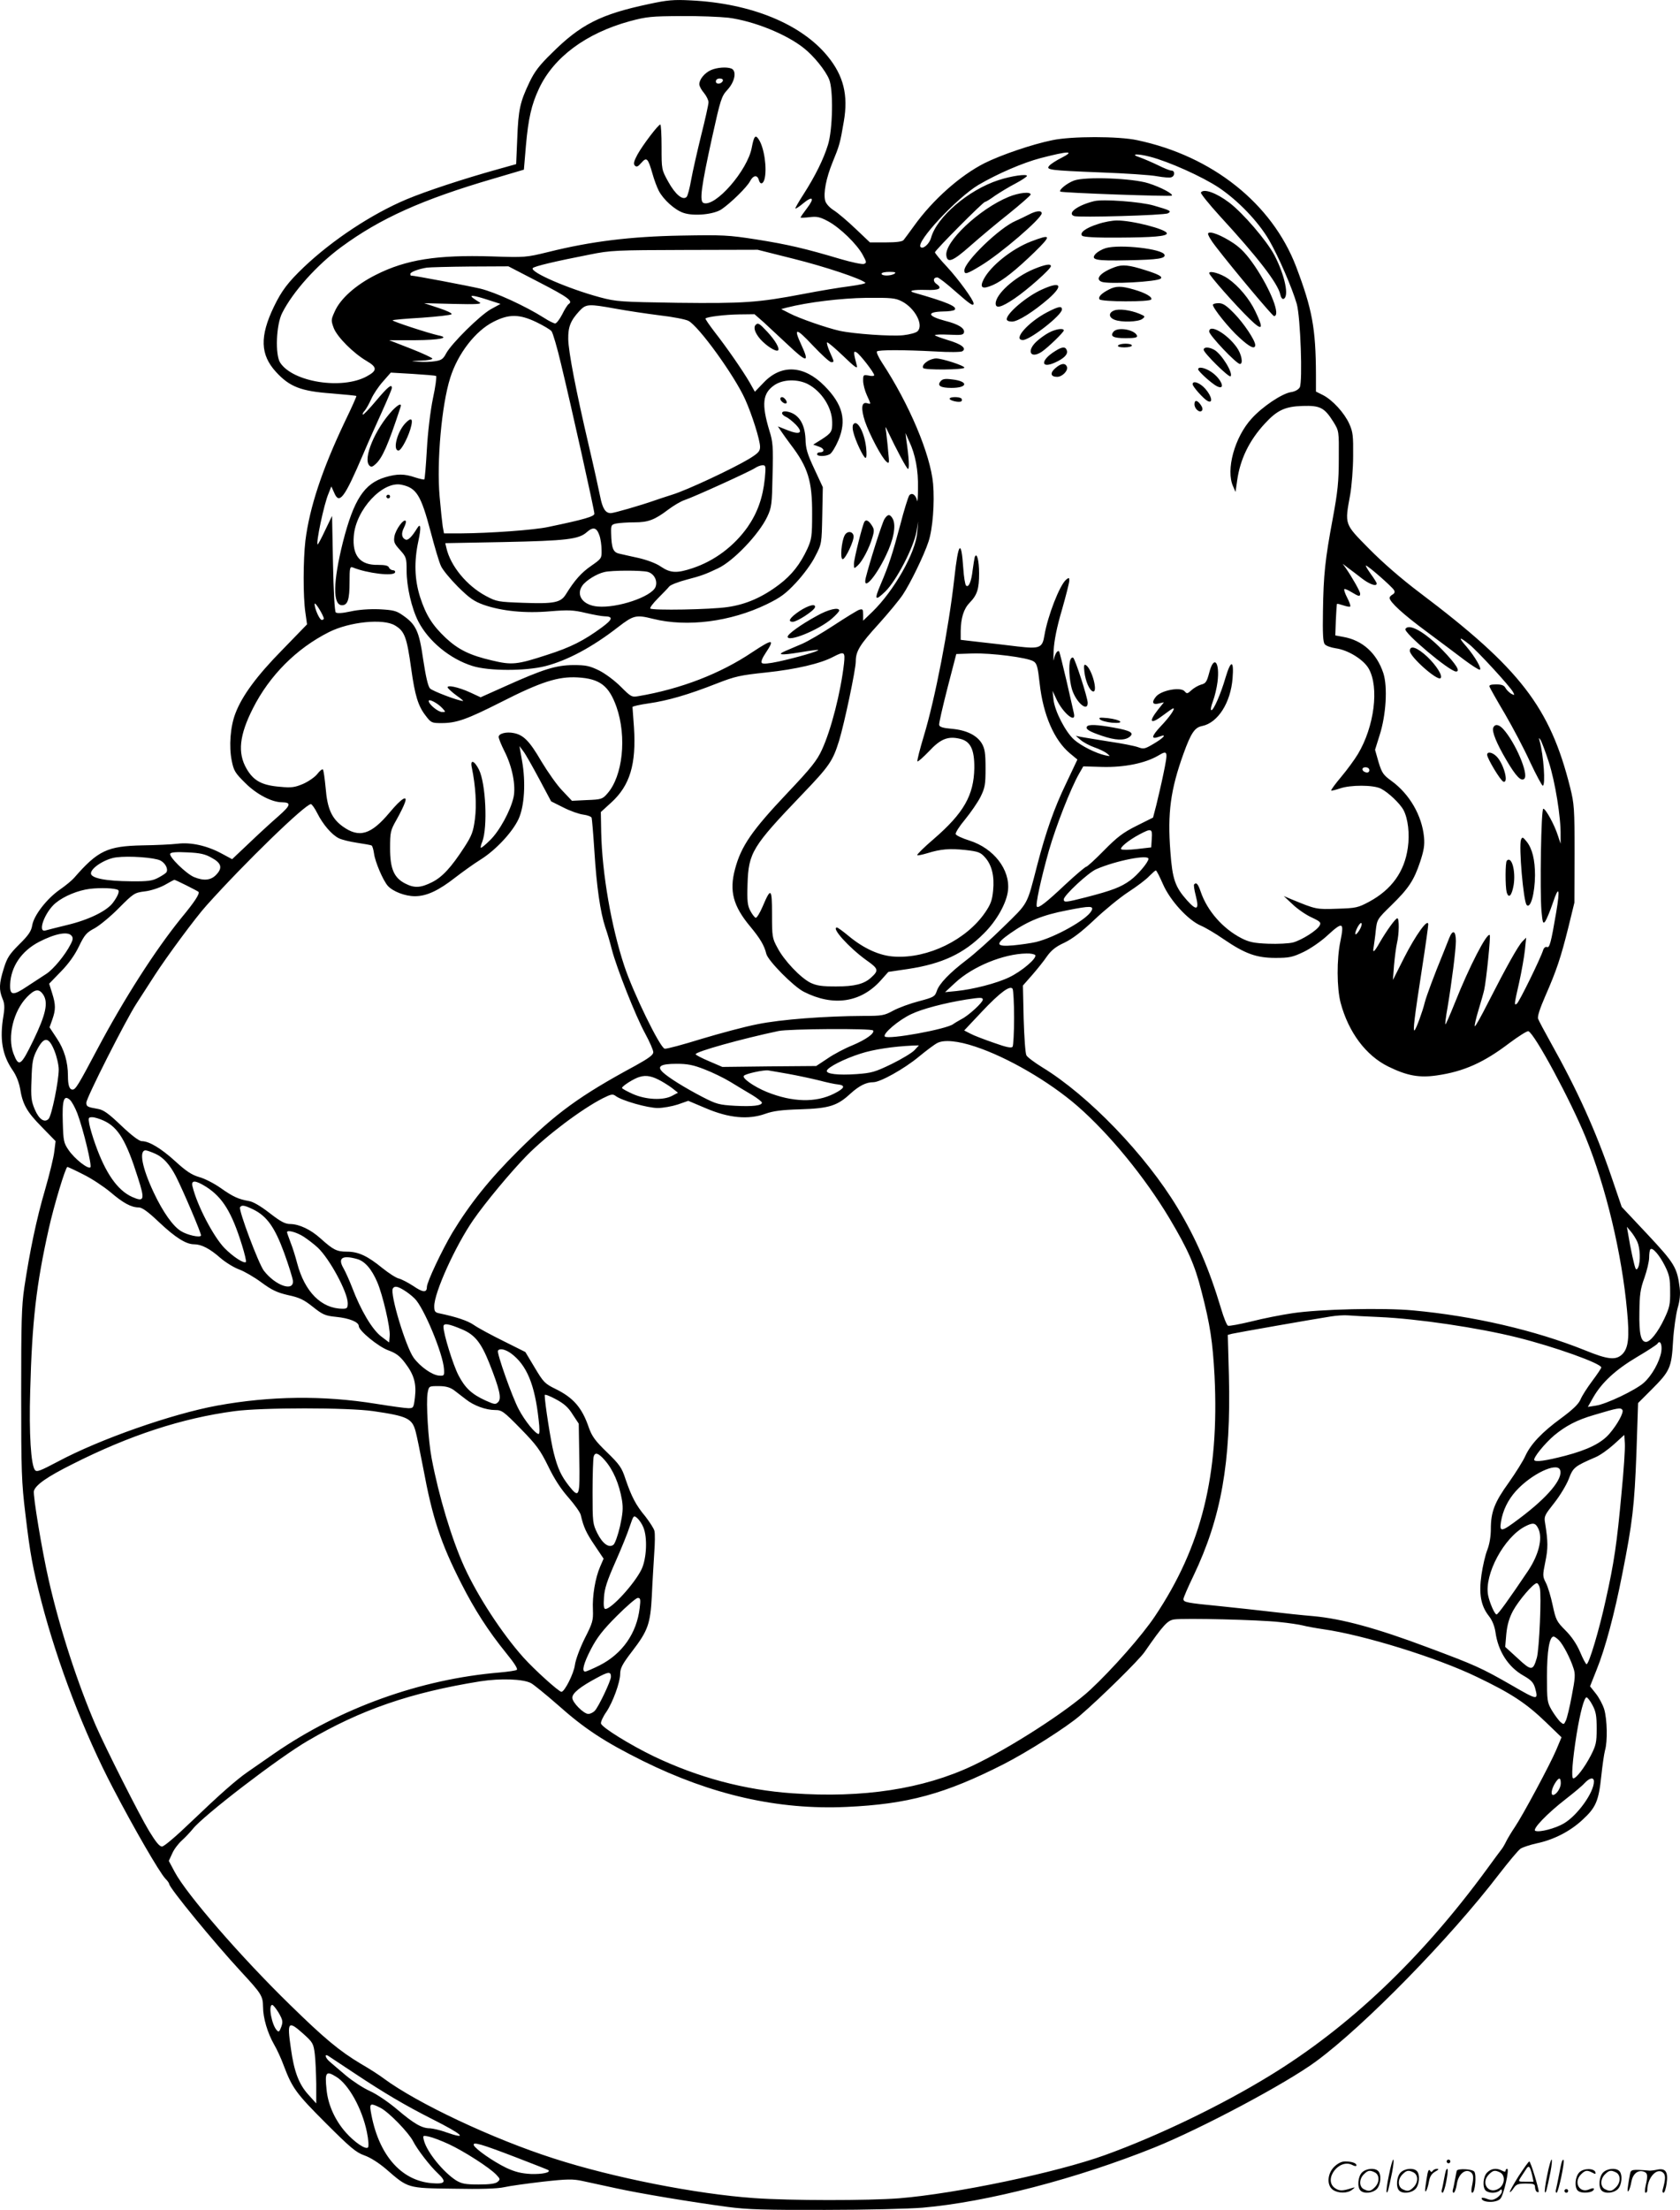 <svg version="1.0" xmlns="http://www.w3.org/2000/svg"
  viewBox="0 0 912.671 1199.959"
 preserveAspectRatio="xMidYMid meet">
<g transform="translate(-0.097,1200.621) scale(0.1,-0.1)"
fill="#000000" stroke="none">
<path d="M3525 11984 c-260 -55 -370 -110 -528 -268 -66 -64 -93 -100 -120
-157 -51 -107 -60 -148 -66 -304 l-6 -140 -100 -28 c-187 -52 -390 -119 -495
-163 -188 -79 -402 -220 -558 -368 -86 -82 -121 -128 -163 -215 -78 -162 -74
-261 11 -354 74 -81 136 -105 301 -117 73 -6 134 -12 136 -14 2 -1 -26 -64
-62 -138 -125 -263 -192 -466 -215 -648 -12 -104 -13 -303 0 -390 l9 -64 -132
-136 c-141 -143 -221 -252 -257 -347 -28 -72 -36 -180 -20 -258 11 -54 18 -66
74 -121 61 -61 144 -104 199 -104 52 -1 48 -16 -20 -76 -37 -32 -109 -98 -159
-146 l-92 -87 -54 29 c-80 44 -169 64 -242 55 -34 -4 -119 -8 -191 -9 -191 -4
-242 -28 -371 -176 -12 -14 -47 -43 -79 -65 -70 -49 -140 -139 -149 -193 -5
-31 -19 -53 -70 -103 -55 -55 -67 -74 -85 -133 -25 -80 -26 -114 -7 -161 12
-27 13 -48 6 -92 -22 -129 -7 -215 49 -297 20 -28 35 -67 41 -100 14 -86 36
-126 117 -208 l76 -78 -7 -56 c-3 -30 -26 -124 -50 -207 -47 -160 -83 -333
-113 -532 -15 -101 -17 -191 -17 -580 0 -416 2 -478 23 -650 26 -219 39 -289
87 -475 88 -338 231 -712 390 -1015 113 -217 251 -455 283 -489 12 -12 21 -25
21 -29 0 -21 243 -317 391 -477 111 -120 118 -131 119 -191 0 -59 24 -141 60
-204 16 -27 40 -80 53 -116 46 -121 67 -150 227 -310 134 -134 165 -160 210
-176 32 -11 78 -40 119 -75 120 -104 114 -103 366 -106 147 -3 238 0 274 8 30
7 125 20 210 30 134 15 165 15 216 4 33 -7 114 -25 180 -39 132 -29 409 -75
610 -102 106 -14 203 -17 530 -16 220 0 457 6 528 12 349 30 837 157 1260 327
255 103 714 347 877 467 264 194 730 671 994 1016 52 67 104 130 117 139 12 8
51 21 87 29 92 19 183 65 251 129 72 66 87 102 101 236 6 57 15 120 20 139 15
50 12 169 -4 224 -8 26 -29 65 -46 86 l-31 39 35 88 c48 118 98 307 140 521
56 282 66 370 77 658 l9 271 74 74 c99 99 108 118 116 263 4 66 16 146 25 179
12 41 15 74 11 110 -14 110 -28 133 -175 290 l-140 149 -56 164 c-85 249 -185
470 -329 727 -34 61 -65 119 -69 130 -5 12 9 55 39 124 61 139 84 208 125 372
l33 135 1 265 c0 246 -2 272 -24 360 -109 436 -272 647 -816 1057 -102 77
-202 164 -277 240 -135 137 -132 129 -102 293 8 47 16 141 16 210 1 109 -1
131 -21 175 -26 58 -90 129 -143 156 l-38 19 0 93 c-1 250 -20 354 -108 586
-131 342 -455 600 -863 686 -101 22 -358 22 -461 0 -109 -22 -279 -80 -369
-125 -132 -67 -281 -199 -382 -340 -26 -36 -52 -71 -57 -77 -7 -9 -40 -13 -97
-13 l-86 0 -78 74 c-43 41 -96 86 -118 100 -24 15 -43 37 -47 52 -11 41 5 123
40 209 37 90 41 103 61 221 25 143 -1 249 -88 355 -143 175 -416 287 -742 303
-94 5 -128 2 -230 -20z m433 -74 c138 -18 315 -89 411 -166 54 -43 116 -120
136 -168 24 -56 20 -273 -6 -356 -24 -78 -69 -169 -133 -269 -26 -40 -46 -75
-44 -77 2 -2 21 10 41 27 53 44 65 31 23 -24 -20 -26 -36 -49 -36 -52 0 -2 22
-1 49 2 41 5 57 1 102 -23 64 -35 155 -123 187 -182 21 -39 22 -43 6 -49 -9
-3 -67 9 -128 27 -188 56 -285 79 -456 106 -153 24 -182 25 -410 21 -274 -5
-487 -31 -720 -89 -123 -30 -127 -30 -309 -24 -295 9 -464 -17 -628 -100 -108
-54 -194 -130 -224 -200 -20 -44 -20 -48 -5 -89 19 -49 107 -137 179 -179 58
-34 58 -52 1 -83 -134 -74 -402 -32 -471 74 -28 43 -22 206 11 270 58 115 188
260 321 358 211 155 439 258 826 371 l166 49 11 130 c13 147 30 223 71 310 80
171 256 301 493 366 93 25 119 27 278 28 97 1 213 -4 258 -9z m1811 -760 c-30
-15 -61 -35 -68 -44 -19 -22 0 -25 279 -36 135 -5 273 -14 308 -21 34 -6 69
-9 77 -5 20 7 19 36 0 36 -9 0 -41 13 -73 29 -31 15 -75 34 -97 42 -59 19 -18
23 54 4 101 -26 284 -108 374 -168 104 -70 212 -182 272 -284 52 -90 126 -261
151 -348 20 -74 32 -420 16 -452 -7 -12 -26 -23 -48 -26 -49 -8 -154 -78 -213
-143 -93 -101 -142 -280 -101 -369 l13 -30 9 63 c16 114 65 216 150 308 67 73
110 93 205 96 96 3 119 -9 168 -87 30 -49 30 -49 29 -199 0 -125 -6 -180 -32
-321 -43 -229 -51 -311 -54 -506 -2 -122 0 -170 10 -181 7 -9 34 -18 60 -22
66 -9 151 -61 179 -111 57 -102 30 -314 -59 -463 -18 -30 -59 -86 -91 -124
-32 -38 -57 -72 -54 -74 2 -2 23 3 47 11 57 20 182 20 223 -1 41 -21 104 -81
123 -117 24 -46 34 -129 23 -204 -18 -130 -88 -227 -210 -293 -60 -32 -71 -35
-174 -38 -114 -4 -114 -4 -250 52 l-40 17 48 -45 c26 -25 72 -57 103 -71 47
-22 53 -28 44 -44 -14 -27 -97 -79 -144 -92 -23 -6 -84 -9 -136 -7 -77 3 -104
9 -145 30 -101 52 -186 149 -221 252 -15 44 -24 53 -36 40 -3 -3 1 -30 9 -61
20 -77 6 -85 -47 -26 -66 74 -80 116 -91 266 -16 210 1 335 71 530 41 113 61
143 101 151 86 17 156 127 166 260 8 99 -9 101 -38 4 -26 -90 -65 -178 -77
-178 -6 0 -2 21 8 48 10 26 21 73 25 104 14 111 -20 150 -45 51 -13 -49 -19
-58 -44 -64 -16 -5 -39 -18 -52 -30 -22 -20 -25 -21 -37 -7 -20 26 -125 7
-155 -27 -27 -32 -20 -48 16 -38 l26 6 -32 -40 c-55 -70 -41 -83 31 -28 25 19
48 35 52 35 12 0 -20 -47 -68 -97 -53 -57 -55 -74 -6 -56 43 17 22 -8 -39 -43
-41 -24 -49 -26 -78 -15 -19 7 -90 21 -159 31 -68 11 -137 22 -152 25 l-28 6
27 -23 c15 -13 49 -31 75 -40 26 -9 57 -24 68 -33 19 -16 19 -16 -10 -10 -50
11 -129 50 -169 85 -46 41 -105 154 -112 218 l-5 47 21 -45 c36 -77 109 -136
95 -77 -3 12 -21 92 -40 176 -20 85 -38 157 -40 160 -9 9 -23 -13 -29 -44 -2
-16 -3 6 -1 50 3 54 17 125 45 220 22 77 40 148 40 159 0 16 -2 17 -17 5 -35
-29 -100 -196 -118 -302 -11 -69 -25 -75 -146 -61 -57 7 -150 18 -206 24
l-103 12 0 47 c1 72 16 121 49 155 41 42 51 75 51 159 0 71 -13 119 -24 87 -2
-8 -7 -39 -11 -69 -7 -63 -22 -98 -36 -84 -5 5 -12 47 -15 94 -11 162 -27 143
-49 -58 -30 -268 -104 -651 -165 -852 -22 -73 -38 -136 -35 -139 3 -3 31 22
63 55 63 68 104 84 171 67 55 -14 76 -59 75 -159 -3 -147 -57 -243 -220 -384
-53 -45 -93 -85 -90 -88 2 -3 26 2 53 10 74 23 121 27 208 18 71 -8 83 -13
107 -40 37 -41 52 -102 44 -181 -5 -52 -13 -74 -43 -118 -102 -149 -311 -251
-492 -240 -80 4 -167 43 -251 113 -30 25 -58 45 -62 45 -34 0 66 -110 159
-177 67 -47 69 -56 26 -95 -38 -35 -90 -48 -190 -48 -77 0 -105 4 -139 20 -54
27 -144 121 -180 191 -28 51 -29 61 -29 181 0 143 -6 148 -51 42 -15 -35 -32
-63 -38 -61 -6 2 -19 19 -29 38 -15 28 -18 53 -15 144 5 172 26 205 296 487
149 155 167 182 201 291 29 95 91 388 91 432 0 55 21 90 126 205 52 58 111
129 130 158 40 60 114 211 139 287 23 68 34 212 25 315 -15 161 -130 433 -278
658 -19 29 -31 56 -27 60 9 9 145 9 315 0 79 -5 141 -4 149 1 25 16 -5 39 -80
61 -38 12 -69 23 -69 26 0 4 35 5 77 3 66 -3 78 -2 81 13 4 22 -30 44 -102 62
-98 26 -103 49 -11 51 29 0 57 4 62 9 17 17 -41 42 -220 93 -36 10 -5 17 63
15 73 -3 93 8 59 32 -21 14 -19 36 4 36 7 0 51 -34 97 -75 83 -73 100 -84 100
-66 0 18 -82 131 -145 199 -36 38 -65 74 -65 78 0 11 262 274 272 274 5 0 29
15 55 34 27 18 76 48 111 66 34 18 62 37 62 41 0 12 -85 0 -155 -23 -163 -53
-335 -200 -366 -313 -9 -33 -44 -64 -57 -50 -27 27 196 266 314 337 104 61
240 120 339 146 151 39 188 40 114 2z m-1457 -549 c169 -42 367 -108 390 -130
5 -4 -34 -12 -85 -19 -50 -6 -164 -25 -252 -42 -246 -47 -324 -52 -683 -48
-311 5 -332 6 -422 30 -171 46 -379 136 -365 158 6 10 125 38 310 74 113 23
143 24 516 25 l396 1 195 -49z m-1381 -128 c157 -81 185 -102 159 -118 -6 -4
-22 -29 -35 -56 -14 -27 -31 -49 -38 -49 -7 0 -34 13 -60 30 -101 64 -264 139
-347 159 -64 15 -358 71 -377 71 -2 0 -3 4 -3 9 0 10 45 27 90 34 14 2 119 5
234 6 l209 1 168 -87z m1929 47 c-20 -13 -70 -13 -70 0 0 6 19 10 43 10 31 0
38 -3 27 -10z m-2208 -142 l68 -22 -53 -29 c-61 -35 -213 -186 -242 -239 -16
-31 -26 -38 -60 -43 -22 -4 -62 -5 -90 -3 -48 4 -48 4 13 6 34 1 62 6 62 11 0
4 -53 29 -117 54 l-118 46 142 0 c133 1 191 13 126 26 -51 11 -254 77 -249 82
2 3 73 9 158 14 84 6 157 14 162 19 5 5 -25 19 -70 34 l-79 26 160 -4 c121 -3
156 -1 142 8 -10 6 -26 16 -35 23 -27 20 3 16 80 -9z m2248 -8 c71 -36 120
-128 86 -162 -8 -9 -43 -18 -78 -22 -66 -7 -267 7 -346 24 -71 16 -221 68
-272 95 l-45 23 30 8 c114 29 293 51 433 53 135 1 157 -1 192 -19z m-1554 -40
c60 -11 167 -27 238 -36 71 -8 142 -22 157 -30 56 -29 250 -297 308 -426 37
-82 81 -221 81 -258 0 -24 -9 -34 -59 -65 -92 -55 -338 -170 -416 -194 -38
-12 -83 -27 -100 -33 -74 -26 -219 -68 -236 -68 -29 0 -45 25 -58 92 -7 35
-34 158 -61 273 -70 299 -111 511 -112 580 -1 66 12 100 61 153 36 38 48 39
197 12z m802 -72 c26 -24 84 -78 129 -120 108 -102 123 -104 78 -6 -45 97 -31
97 61 -1 47 -50 92 -91 100 -91 18 0 18 -1 -7 55 -11 25 -18 49 -15 52 3 3 42
-30 87 -73 63 -61 80 -73 75 -54 -19 73 -20 83 -2 73 18 -10 96 -110 96 -124
0 -5 -13 -6 -30 -2 -29 5 -30 4 -30 -28 0 -19 9 -54 20 -78 24 -53 24 -50 1
-44 -30 8 -34 -28 -11 -99 25 -72 92 -199 117 -219 15 -13 16 -8 9 56 -3 39
-9 86 -11 105 -5 33 -5 34 6 10 52 -109 106 -210 113 -210 8 0 5 60 -9 155
l-5 40 20 -45 c34 -71 50 -158 48 -255 0 -49 -3 -80 -5 -68 -6 31 -27 47 -42
30 -6 -8 -29 -81 -50 -163 -41 -154 -61 -216 -105 -319 -37 -87 -32 -95 25
-40 60 59 153 238 169 325 l9 55 -5 -60 c-9 -110 -126 -316 -243 -430 l-51
-49 0 33 c0 29 -2 32 -22 26 -11 -4 -73 -42 -137 -84 -64 -42 -141 -87 -171
-100 -30 -13 -70 -30 -89 -38 -55 -23 -28 -26 75 -9 53 9 98 15 100 13 6 -6
-123 -43 -216 -63 -51 -11 -84 -14 -90 -8 -6 6 1 26 20 54 52 78 40 79 -72 5
-174 -117 -389 -200 -620 -239 -35 -6 -40 -3 -95 52 -33 33 -84 71 -118 88
-52 25 -71 29 -140 29 -94 -1 -162 -22 -369 -115 l-134 -60 -56 26 c-65 30
-133 44 -122 25 5 -7 26 -26 48 -42 23 -16 38 -29 35 -29 -25 0 -167 54 -180
68 -11 12 -23 65 -37 157 -22 155 -39 191 -112 241 -34 24 -51 28 -126 32 -54
2 -113 -2 -157 -12 -46 -10 -73 -11 -80 -5 -6 6 -12 116 -15 267 l-5 257 -37
-77 c-20 -43 -39 -78 -41 -78 -12 0 34 220 59 277 l15 38 15 -33 c28 -68 55
-33 158 208 29 69 77 175 105 237 28 62 51 117 51 123 0 24 -23 5 -86 -70 -37
-44 -69 -78 -72 -75 -3 3 2 13 11 22 8 10 24 38 35 63 11 25 39 67 63 94 l43
49 120 -7 c65 -4 122 -9 126 -11 4 -3 -3 -58 -17 -122 -14 -68 -28 -185 -33
-277 -5 -87 -11 -161 -14 -163 -2 -2 -25 3 -50 11 -58 20 -98 20 -162 1 -114
-34 -171 -121 -230 -352 -54 -216 -56 -343 -5 -343 31 0 41 31 41 125 0 79 2
86 18 80 78 -32 222 -49 229 -27 3 6 -3 12 -11 12 -9 0 -19 7 -22 15 -4 10
-21 14 -60 14 -97 -2 -140 50 -131 157 11 143 158 301 260 278 81 -17 105 -57
157 -253 22 -84 47 -169 57 -189 9 -20 51 -71 92 -112 63 -62 87 -79 140 -98
98 -34 225 -47 361 -35 99 8 126 7 193 -9 43 -10 88 -18 100 -18 51 -1 48 -16
-13 -61 -97 -71 -167 -107 -295 -148 -165 -54 -193 -57 -301 -31 -121 28 -183
59 -251 122 -73 69 -108 124 -140 223 -30 95 -33 193 -9 304 16 74 13 102 -8
67 -27 -44 -48 -65 -61 -60 -22 9 -26 33 -9 66 8 16 13 33 9 36 -12 12 -54
-47 -61 -83 -5 -31 -2 -40 30 -75 34 -38 36 -43 36 -113 0 -85 27 -203 63
-274 56 -109 173 -205 295 -243 89 -28 287 -28 395 -1 121 31 257 104 397 213
83 64 97 67 189 44 184 -46 421 -16 617 79 76 37 103 57 160 118 40 43 85 104
104 143 35 67 35 69 38 221 l3 154 -46 99 c-38 81 -47 110 -48 163 -4 86 -40
139 -103 149 -30 4 -33 -15 -4 -29 14 -6 38 -26 54 -42 43 -45 24 -58 -44 -31
l-53 21 18 -27 c10 -15 33 -47 51 -71 95 -124 118 -199 117 -379 0 -120 -3
-137 -26 -188 -39 -84 -85 -142 -152 -193 -92 -70 -182 -109 -281 -123 -94
-14 -408 -19 -420 -8 -4 4 15 29 42 56 27 27 54 55 61 64 6 8 49 25 95 37 77
20 102 29 169 61 84 39 223 185 268 280 24 51 26 67 29 227 4 152 2 181 -17
240 -44 146 -37 204 27 248 47 32 125 34 181 6 75 -39 132 -127 133 -206 1
-52 -4 -60 -58 -95 l-45 -28 31 -11 c31 -10 33 -31 4 -31 -8 0 -14 -4 -14 -10
0 -13 46 -13 69 0 10 5 31 39 46 74 47 110 25 196 -75 297 -111 112 -234 119
-330 18 l-48 -50 -27 48 c-38 66 -127 194 -192 277 -29 38 -52 71 -49 73 9 9
105 21 184 22 l82 1 48 -42z m-1233 -1 c39 -19 76 -41 82 -49 7 -8 31 -89 52
-179 53 -218 181 -793 181 -812 0 -15 -53 -31 -250 -72 -78 -17 -319 -34 -476
-35 l-91 0 -7 38 c-3 20 -11 95 -17 165 -16 186 11 495 58 642 41 131 137 255
235 304 84 43 141 42 233 -2z m1241 -848 c-11 -106 -40 -187 -94 -265 -74
-104 -179 -183 -299 -223 -84 -28 -119 -27 -171 8 -25 18 -74 36 -120 47 -42
9 -90 20 -107 24 -33 7 -42 29 -44 111 -1 44 0 47 30 53 17 3 60 6 96 6 75 0
110 13 184 69 29 22 70 46 89 52 49 16 357 156 383 174 12 8 30 15 41 15 17 0
18 -5 12 -71z m-899 -309 c7 -19 12 -56 12 -81 1 -44 0 -46 -56 -85 -54 -37
-91 -79 -138 -155 -28 -45 -64 -52 -232 -46 -135 5 -144 6 -202 37 -105 56
-193 164 -215 261 l-6 26 318 6 c339 7 407 15 450 53 35 31 54 27 69 -16z
m4143 -235 c42 -32 80 -45 80 -27 0 4 -14 27 -31 50 -17 24 -30 45 -28 47 6 5
141 -113 153 -133 6 -10 3 -18 -8 -24 -9 -5 -16 -13 -16 -18 0 -22 73 -89 199
-182 75 -56 168 -125 207 -155 39 -29 76 -53 83 -53 16 0 -25 71 -72 126 -46
52 -40 56 15 12 44 -35 222 -228 239 -260 9 -18 9 -18 -10 -9 -11 7 -25 20
-31 31 -8 15 -21 20 -51 20 -30 0 -40 -4 -36 -13 3 -8 40 -74 84 -148 43 -74
105 -191 137 -262 33 -70 64 -127 68 -127 16 0 5 165 -17 243 -5 18 -4 19 4 7
6 -8 27 -63 46 -122 34 -105 66 -300 64 -398 l0 -45 -15 45 c-18 57 -66 145
-79 145 -12 0 -19 -442 -10 -555 6 -66 9 -72 21 -56 7 11 26 55 41 100 33 99
40 78 18 -52 -28 -165 -36 -194 -50 -188 -8 3 -17 -4 -21 -17 -13 -43 -131
-284 -143 -291 -15 -10 -15 -7 13 116 13 59 27 138 31 175 l7 68 -20 -20 c-23
-23 -88 -139 -187 -333 -37 -73 -69 -131 -72 -128 -3 2 6 42 20 88 14 46 28
95 31 110 11 49 36 292 30 297 -15 15 -112 -173 -189 -367 -27 -67 -50 -120
-52 -118 -2 2 3 44 12 93 22 132 45 311 45 359 0 57 -17 65 -36 17 -8 -21 -23
-58 -33 -83 -49 -119 -91 -232 -100 -267 -12 -50 -46 -141 -55 -151 -11 -10
-1 70 40 335 19 122 34 230 34 240 -1 36 -69 -59 -131 -181 l-61 -121 6 80 c4
44 11 98 16 120 12 50 13 135 2 135 -10 0 -57 -65 -96 -132 -31 -55 -40 -60
-32 -20 2 15 8 54 11 87 7 59 8 61 85 136 93 91 122 134 156 236 20 61 25 90
21 133 -11 118 -79 235 -177 306 -44 32 -52 43 -70 102 l-19 67 25 80 c35 109
44 262 20 336 -36 109 -114 179 -218 197 l-43 8 3 84 c2 47 5 86 6 87 2 2 17
-2 35 -8 18 -6 34 -9 37 -6 3 3 -4 24 -16 47 -12 23 -19 44 -16 47 3 3 20 -4
39 -16 40 -24 47 -26 47 -8 0 12 -44 89 -77 137 l-18 25 30 -23 c17 -12 50
-38 75 -57z m-3880 36 c35 -10 55 -49 42 -82 -21 -53 -208 -116 -315 -106 -80
7 -119 62 -82 114 19 27 78 64 119 73 39 10 203 10 236 1z m-1760 -253 c0 -5
-5 -8 -11 -8 -12 0 -39 61 -39 87 1 16 48 -61 50 -79z m387 -38 c52 -31 64
-62 88 -236 20 -143 37 -200 77 -252 31 -41 34 -42 88 -42 81 0 137 20 321
113 218 111 312 141 418 135 121 -7 170 -45 211 -160 57 -163 34 -377 -50
-471 -26 -30 -33 -32 -110 -35 l-82 -4 -51 54 c-29 29 -80 102 -115 160 -64
110 -97 144 -151 154 -40 8 -81 -3 -81 -21 0 -9 14 -43 31 -77 43 -84 63 -187
50 -250 -16 -73 -77 -185 -128 -234 -25 -25 -47 -43 -50 -41 -2 2 1 17 8 33
30 79 19 316 -18 391 -25 50 -49 58 -39 12 21 -102 27 -204 17 -280 -9 -69
-17 -90 -57 -152 -72 -111 -120 -163 -176 -191 -62 -31 -96 -33 -146 -7 -61
31 -82 81 -82 191 0 88 2 97 35 155 19 34 39 74 44 89 20 50 -16 29 -81 -49
-102 -122 -166 -141 -257 -75 -58 43 -82 95 -91 208 -5 51 -11 96 -15 100 -3
4 -17 -7 -30 -24 -13 -17 -48 -41 -77 -54 -45 -19 -63 -22 -125 -16 -100 8
-145 33 -183 99 -49 85 -39 181 35 327 90 178 236 325 413 414 111 56 296 75
359 36z m2439 -207 c-18 -157 -70 -360 -120 -468 -27 -59 -59 -99 -187 -234
-193 -204 -252 -289 -285 -414 -32 -119 -10 -201 83 -312 53 -64 76 -102 87
-148 9 -37 148 -178 204 -206 159 -81 309 -59 417 61 l42 47 108 16 c184 28
302 83 411 193 70 69 124 166 131 234 12 112 -77 228 -209 270 -39 12 -73 28
-75 35 -3 7 20 43 51 80 31 38 69 93 84 123 24 49 27 66 27 155 0 82 -4 106
-20 134 -27 45 -84 73 -164 80 -48 4 -66 10 -68 21 -2 8 19 98 45 200 l48 185
89 3 c102 3 299 -22 331 -43 18 -11 23 -30 33 -120 19 -171 79 -308 164 -379
l41 -34 -62 -131 c-65 -135 -109 -261 -156 -441 -58 -224 -46 -202 -185 -338
-69 -68 -159 -148 -199 -178 -92 -70 -149 -129 -162 -169 -10 -30 -17 -34 -96
-55 -47 -12 -110 -35 -140 -51 -49 -27 -62 -29 -161 -29 -211 -1 -450 -19
-577 -45 -68 -13 -205 -50 -305 -80 -100 -31 -189 -55 -199 -53 -25 4 -172
305 -220 451 -70 212 -120 499 -125 723 l-2 111 57 52 c101 92 136 208 123
408 -4 57 -8 106 -8 110 -1 4 39 13 88 20 104 15 215 47 370 108 100 39 127
45 270 60 159 17 294 48 363 85 60 31 65 28 58 -37z m-2182 -242 c19 -21 19
-21 -1 -21 -22 0 -73 42 -73 60 0 14 49 -12 74 -39z m526 -384 l65 -122 66
-33 c37 -19 85 -36 109 -39 23 -3 43 -11 45 -17 2 -6 9 -87 15 -181 12 -193
32 -331 59 -413 11 -31 27 -86 36 -122 26 -100 129 -361 180 -454 25 -46 45
-92 45 -103 0 -15 -25 -33 -97 -73 -302 -163 -432 -258 -639 -464 -155 -154
-260 -286 -355 -442 -57 -96 -139 -269 -139 -296 0 -32 -22 -30 -73 5 -29 19
-64 37 -79 41 -15 3 -55 29 -90 57 -81 66 -130 89 -193 89 -55 0 -74 10 -143
72 -53 48 -115 77 -163 78 -29 0 -52 12 -114 60 -49 38 -90 62 -113 65 -56 10
-85 23 -153 71 -34 24 -86 51 -116 59 -41 12 -71 32 -129 85 -78 71 -143 110
-183 110 -14 0 -54 30 -111 84 -70 67 -97 86 -127 91 -58 10 -63 13 -63 34 0
26 213 446 271 536 25 39 70 108 100 155 63 98 223 315 282 380 205 229 536
550 567 550 5 0 21 -22 35 -50 30 -60 78 -116 116 -135 15 -8 60 -19 100 -25
39 -6 75 -12 79 -15 4 -2 10 -22 13 -44 6 -45 49 -146 75 -175 27 -30 93 -56
147 -56 63 0 128 30 220 102 39 30 100 74 137 97 83 52 173 149 206 220 32 69
40 200 19 316 l-14 80 21 -28 c12 -15 50 -83 86 -150z m3391 26 c-11 -54 -29
-129 -38 -167 l-18 -69 -90 -45 c-74 -37 -105 -61 -177 -134 -47 -48 -91 -88
-96 -88 -5 0 -56 -43 -112 -95 -107 -101 -147 -131 -156 -122 -9 9 21 147 65
304 39 135 118 337 164 418 l23 40 104 -3 c119 -3 233 20 304 62 52 31 53 25
27 -101z m1119 21 c0 -9 -7 -14 -17 -12 -25 5 -28 28 -4 28 12 0 21 -6 21 -16z
m-1182 -371 l-3 -48 -78 -9 c-43 -5 -81 -5 -85 -1 -9 9 40 49 98 80 66 35 72
33 68 -22z m-5108 -104 c54 -29 61 -55 26 -92 -29 -31 -68 -35 -121 -13 -43
18 -139 112 -129 127 4 8 36 10 93 7 68 -3 96 -9 131 -29z m-278 -15 c27 -14
44 -46 33 -64 -4 -6 -24 -19 -45 -30 -32 -17 -58 -20 -147 -19 -138 1 -218 17
-218 43 0 30 79 80 138 87 71 9 206 -1 239 -17z m5368 9 c0 -18 -58 -87 -99
-117 -51 -37 -98 -55 -241 -92 -110 -28 -120 -29 -120 -11 0 21 134 146 177
164 106 46 283 81 283 56z m79 -138 c39 -89 136 -195 206 -225 24 -10 80 -43
123 -73 116 -79 178 -102 282 -102 75 0 93 4 152 32 36 17 93 56 127 87 87 80
95 77 74 -27 -21 -99 -20 -256 1 -336 43 -160 137 -286 259 -346 102 -50 168
-62 264 -48 146 21 255 70 393 175 51 38 97 67 104 65 34 -13 228 -373 311
-576 110 -269 197 -633 225 -942 14 -146 7 -202 -25 -235 -35 -35 -78 -31
-205 21 -269 108 -605 186 -933 216 -161 15 -504 7 -653 -15 -61 -9 -163 -29
-225 -45 -63 -15 -120 -26 -127 -23 -6 2 -23 43 -37 91 -65 217 -135 380 -237
549 -174 289 -484 610 -735 763 -42 26 -81 55 -86 65 -6 10 -12 100 -15 199
l-4 180 51 58 c27 31 64 77 80 101 23 32 47 52 93 73 44 21 93 58 164 125 56
53 139 121 185 151 46 30 97 68 113 86 17 17 33 31 36 31 4 0 21 -34 39 -75z
m-5306 -6 c34 -17 64 -33 66 -35 9 -9 -20 -54 -93 -142 -142 -175 -311 -439
-456 -712 -103 -194 -118 -220 -135 -220 -17 0 -25 23 -25 75 0 75 -20 143
-61 204 l-39 59 15 42 c19 54 19 81 -1 144 l-16 51 64 66 c42 43 75 89 98 137
30 62 41 75 85 98 27 15 87 64 132 110 79 79 84 83 139 90 31 3 80 19 108 34
28 16 52 29 54 29 1 1 31 -13 65 -30z m-371 -25 c10 -6 -1 -34 -28 -70 -33
-44 -130 -92 -247 -120 -56 -14 -110 -27 -119 -30 -46 -13 -3 101 55 149 46
38 122 69 186 77 60 7 135 4 153 -6z m5288 -114 c-25 -47 -198 -144 -302 -169
-26 -6 -82 -14 -123 -18 -96 -8 -99 7 -15 66 94 66 176 99 306 124 130 26 149
25 134 -3z m1455 -106 c-23 -36 -30 -23 -9 18 10 18 19 27 22 20 2 -7 -4 -24
-13 -38z m-6996 -28 c10 -11 9 -22 -5 -48 -28 -56 -93 -135 -132 -160 -20 -13
-66 -43 -101 -66 -80 -54 -97 -52 -95 9 4 96 61 181 157 231 87 45 156 58 176
34z m5236 -106 c10 -17 -74 -88 -141 -120 -68 -33 -197 -66 -288 -75 l-61 -6
55 51 c94 88 262 157 387 159 23 1 45 -4 48 -9z m-115 -340 c0 -80 -4 -150 -8
-157 -6 -9 -32 -4 -102 21 -52 18 -110 40 -128 50 l-33 17 96 102 c99 105 154
145 167 124 4 -7 8 -77 8 -157z m-5274 125 c28 -43 14 -107 -54 -248 -68 -140
-79 -147 -108 -71 -34 90 -1 230 74 307 42 43 65 47 88 12z m5104 -27 c0 -15
-77 -86 -115 -105 -16 -9 -37 -21 -45 -27 -35 -28 -354 -86 -372 -68 -14 14
75 90 144 122 58 28 180 60 298 79 79 12 90 12 90 -1z m-596 -167 c10 -15 -39
-50 -113 -81 -40 -16 -101 -48 -134 -71 l-62 -41 -255 -2 -255 -3 -72 31 c-40
17 -73 34 -73 38 0 14 247 83 450 126 56 12 507 15 514 3z m-4447 -111 c12
-30 23 -76 23 -101 0 -61 -38 -250 -55 -268 -22 -23 -52 -3 -75 51 -19 45 -22
65 -18 162 3 97 7 118 31 164 38 72 63 69 94 -8z m5003 23 c173 -57 401 -189
555 -323 172 -150 365 -385 499 -609 101 -170 138 -253 174 -396 48 -185 61
-276 71 -460 26 -536 -70 -926 -324 -1305 -71 -106 -230 -286 -351 -399 -124
-115 -436 -316 -639 -412 -269 -127 -597 -177 -979 -150 -259 18 -511 85 -754
201 -128 62 -277 154 -286 177 -3 8 10 37 29 64 35 52 75 161 75 206 0 31 12
54 65 123 86 112 99 149 107 300 3 74 10 179 13 232 4 54 5 108 1 122 -3 13
-26 48 -49 78 -52 62 -75 107 -108 203 -20 62 -32 79 -101 146 -64 62 -81 86
-98 133 -37 109 -84 163 -182 211 -57 28 -65 36 -112 115 l-51 85 -120 60
c-67 33 -139 72 -160 87 -35 24 -97 44 -187 63 -24 5 -28 10 -28 39 0 74 114
326 212 468 65 94 203 260 290 349 107 109 298 253 414 312 46 23 54 24 70 12
33 -25 173 -65 228 -65 29 0 78 9 109 19 l57 20 97 -41 c125 -53 229 -62 320
-30 44 16 90 22 194 25 155 5 199 19 271 86 47 42 84 61 123 61 38 0 167 72
247 138 40 33 85 67 101 75 36 19 112 12 207 -20z m-331 -19 c-13 -14 -69 -48
-124 -75 -91 -44 -109 -49 -191 -55 -101 -7 -167 1 -161 19 6 19 94 64 182 92
70 23 177 39 284 44 l34 1 -24 -26z m-1141 -104 c42 -16 106 -47 142 -69 36
-22 89 -54 118 -71 28 -17 52 -36 52 -41 0 -16 -50 -22 -146 -17 -87 5 -101 9
-177 48 -96 50 -183 104 -214 133 -36 33 -14 47 74 47 58 0 90 -6 151 -30z
m457 -25 c50 -9 124 -25 165 -35 41 -11 88 -21 103 -22 43 -5 37 -21 -21 -50
-99 -50 -226 -47 -365 9 -71 29 -137 76 -125 88 11 12 111 33 133 29 11 -2 61
-10 110 -19z m-690 -40 c23 -13 52 -32 65 -43 l24 -19 -32 -17 c-49 -26 -143
-21 -213 10 -33 15 -59 29 -59 33 0 10 66 52 96 60 37 11 69 4 119 -24z
m-3174 -174 c33 -88 80 -284 71 -293 -12 -12 -85 45 -118 93 -27 39 -29 50
-32 151 -4 122 6 152 39 122 10 -9 28 -42 40 -73z m144 -40 c78 -36 122 -109
185 -309 39 -121 35 -134 -31 -105 -80 36 -145 129 -201 288 -14 39 -28 87
-32 108 -6 34 -5 37 16 37 13 0 41 -9 63 -19z m281 -180 c42 -19 77 -58 110
-121 42 -83 141 -316 137 -323 -7 -12 -74 3 -108 24 -44 26 -99 104 -149 210
-64 136 -81 229 -44 229 7 0 32 -9 54 -19z m-392 -112 c45 -22 111 -66 147
-96 69 -59 113 -83 154 -83 18 0 50 -23 110 -80 89 -84 147 -120 190 -120 40
0 85 -23 143 -74 29 -25 75 -53 103 -63 27 -10 81 -41 120 -70 57 -42 85 -55
145 -69 62 -13 86 -25 135 -64 53 -42 66 -48 125 -54 72 -7 124 -28 124 -50 0
-25 106 -112 161 -132 41 -15 62 -30 91 -69 48 -63 62 -111 53 -187 -7 -56 -8
-58 -36 -58 -16 0 -95 11 -176 24 -285 46 -573 43 -863 -10 -245 -45 -637
-182 -865 -304 -95 -50 -114 -58 -124 -46 -22 27 -33 197 -26 431 10 377 33
577 101 880 27 122 91 335 101 335 3 0 42 -18 87 -41z m667 -67 c89 -57 139
-138 194 -315 15 -48 25 -90 22 -93 -10 -11 -71 29 -117 76 -59 61 -148 230
-173 333 -10 37 15 36 74 -1z m256 -123 c73 -36 116 -95 167 -234 25 -68 46
-137 48 -152 7 -63 -95 -28 -158 54 -29 39 -138 329 -129 344 9 14 24 11 72
-12z m7519 -176 c15 -34 18 -105 5 -137 -5 -12 -10 -15 -14 -9 -7 11 -29 113
-41 188 l-7 40 21 -25 c12 -14 28 -39 36 -57z m-7245 28 c24 -16 58 -42 76
-59 65 -61 163 -243 163 -302 0 -26 -4 -30 -27 -30 -116 0 -207 92 -248 248
-9 35 -25 86 -36 113 -10 27 -19 52 -19 54 0 15 52 1 91 -24z m7395 -159 c24
-48 28 -69 28 -137 1 -70 -3 -89 -32 -150 -34 -72 -76 -125 -99 -125 -28 0
-38 44 -36 160 1 96 5 127 27 187 14 40 26 90 26 111 0 21 3 42 7 45 11 12 49
-31 79 -91z m-7105 38 c42 -12 79 -54 110 -127 29 -68 71 -247 67 -290 l-3
-36 -45 34 c-48 38 -109 140 -156 264 -15 39 -36 85 -46 103 -34 57 -9 75 73
52z m254 -169 c17 -10 43 -30 58 -45 49 -46 155 -300 160 -384 2 -35 1 -37
-27 -35 -38 3 -102 48 -138 97 -43 60 -130 348 -113 376 9 15 26 12 60 -9z
m5299 -146 c207 -9 538 -58 750 -111 201 -50 456 -141 456 -163 0 -4 -22 -37
-49 -73 -27 -36 -56 -81 -64 -101 -11 -25 -41 -54 -106 -102 -104 -76 -165
-141 -194 -205 -11 -25 -51 -89 -89 -143 -78 -108 -98 -160 -98 -253 0 -39 -7
-82 -19 -113 -11 -27 -25 -88 -32 -136 -15 -104 -3 -168 40 -223 19 -24 31
-55 36 -87 14 -104 69 -190 152 -237 42 -24 54 -37 63 -66 19 -69 16 -69 -124
12 -169 97 -201 111 -458 207 -279 105 -468 156 -623 170 -60 5 -164 16 -230
24 -66 8 -190 21 -275 30 -184 18 -200 21 -200 39 0 7 25 65 55 127 150 314
204 615 192 1086 l-6 221 22 6 c25 6 452 81 537 94 30 5 73 8 95 6 22 -2 98
-6 169 -9z m-4983 -67 c69 -29 103 -71 148 -183 56 -142 68 -192 48 -212 -14
-14 -20 -13 -69 9 -74 34 -110 67 -146 136 -29 55 -82 225 -82 265 0 20 26 17
101 -15z m6515 -121 c-9 -55 -52 -131 -95 -169 -45 -40 -204 -116 -260 -124
l-44 -7 30 53 c47 81 121 149 237 218 58 34 108 67 111 72 14 23 27 -4 21 -43z
m-6248 -10 c84 -63 128 -167 149 -359 6 -48 6 -78 0 -78 -17 0 -75 71 -108
134 -36 67 -120 306 -113 318 9 15 40 8 72 -15z m-311 -199 c17 -13 46 -35 65
-50 43 -34 108 -58 159 -58 36 0 46 -7 139 -102 87 -89 106 -116 149 -203 32
-67 69 -124 110 -170 34 -39 64 -81 67 -95 15 -65 29 -96 75 -164 l49 -73 -19
-44 c-26 -60 -43 -158 -39 -234 2 -57 -1 -70 -45 -156 -27 -55 -49 -115 -53
-144 -6 -46 -56 -145 -73 -145 -14 0 -148 121 -207 187 -117 131 -248 332
-321 492 -68 150 -138 382 -177 588 -19 99 -31 306 -22 356 7 37 7 37 59 37
39 0 61 -6 84 -22z m645 -132 l33 -50 3 -188 c4 -210 0 -221 -56 -150 -42 54
-61 93 -83 180 -16 62 -49 274 -49 313 0 6 27 -4 60 -22 45 -24 68 -44 92 -83z
m-1083 18 c185 -27 211 -39 230 -111 6 -21 24 -110 41 -198 50 -270 95 -407
206 -625 73 -144 147 -259 245 -380 45 -55 65 -87 57 -91 -6 -4 -48 -10 -92
-14 -432 -36 -867 -193 -1224 -439 -56 -39 -122 -85 -147 -102 -63 -44 -149
-120 -307 -271 -81 -78 -146 -133 -157 -133 -14 0 -34 25 -70 84 -53 87 -236
450 -289 571 -99 229 -196 526 -256 790 -37 161 -87 465 -81 486 11 34 73 77
211 146 307 155 593 249 879 287 147 20 617 20 754 0z m6786 6 c8 -13 -27 -78
-71 -129 -44 -51 -118 -87 -239 -119 -108 -28 -162 -35 -169 -24 -7 12 56 90
109 135 62 51 122 83 215 110 130 39 146 42 155 27z m-5 -450 c-25 -275 -41
-382 -86 -582 -36 -165 -91 -348 -104 -348 -4 0 -20 30 -35 66 -19 44 -46 84
-80 118 -48 48 -52 57 -69 136 -10 47 -26 101 -37 122 -18 35 -18 40 -3 114
15 73 15 108 -1 209 -7 38 -3 44 49 110 31 39 66 97 79 130 24 63 30 69 146
119 24 10 69 42 100 70 l56 51 3 -47 c2 -26 -6 -147 -18 -268z m-5524 178 c46
-52 79 -129 94 -218 7 -44 4 -73 -11 -142 -11 -48 -27 -92 -35 -99 -24 -20
-59 4 -88 62 -25 51 -26 59 -26 223 0 94 3 181 6 193 7 26 26 20 60 -19z
m5190 -53 c18 -47 -66 -148 -221 -264 -98 -74 -109 -76 -100 -18 10 62 38 119
81 167 83 92 223 159 240 115z m-4980 -312 c23 -54 18 -170 -10 -228 -37 -77
-163 -215 -196 -215 -9 0 -11 18 -8 63 3 48 17 90 62 192 32 72 67 158 78 193
21 61 21 62 41 45 11 -10 26 -32 33 -50z m4863 -9 c23 -52 1 -140 -56 -226
-107 -159 -164 -238 -172 -238 -10 0 -38 64 -46 105 -21 113 87 314 201 373
44 23 57 20 73 -14z m7 -320 c10 -39 -3 -333 -16 -379 -21 -72 -29 -73 -104
-3 l-68 62 6 70 c5 49 15 85 36 125 31 57 111 151 130 151 5 0 13 -12 16 -26z
m-4890 -109 c-16 -137 -94 -248 -217 -311 -38 -19 -73 -34 -79 -34 -20 0 -9
44 32 123 33 63 65 104 140 179 54 54 105 98 114 98 14 0 16 -8 10 -55z m3474
-76 c52 -5 111 -14 130 -19 19 -5 68 -14 109 -20 220 -31 621 -155 837 -260
184 -88 266 -142 372 -244 l86 -83 -29 -69 c-32 -76 -182 -356 -225 -419 -15
-22 -35 -55 -45 -74 -9 -19 -21 -39 -26 -45 -5 -6 -42 -56 -82 -111 -354 -483
-746 -855 -1176 -1118 -262 -161 -608 -328 -896 -432 -262 -95 -811 -210
-1119 -235 -168 -13 -593 -13 -788 1 -314 22 -766 111 -1088 215 -331 106
-741 299 -925 435 -22 17 -78 53 -125 80 -115 69 -196 136 -383 319 -268 261
-562 600 -627 722 l-32 60 18 39 c9 22 33 54 53 72 20 18 46 46 59 62 56 72
468 388 625 479 288 169 558 262 937 323 109 17 233 13 276 -10 16 -9 81 -62
144 -117 147 -131 254 -201 465 -306 373 -184 733 -266 1105 -249 332 15 534
70 853 232 126 64 344 202 415 264 113 97 318 299 350 344 104 150 126 173
162 178 54 8 463 -2 570 -14z m1520 -99 c22 -22 62 -98 79 -152 11 -32 9 -55
-9 -148 -11 -61 -26 -122 -32 -135 -11 -24 -12 -24 -31 -8 -10 10 -31 38 -46
63 -25 43 -26 52 -26 185 0 136 13 215 36 215 5 0 18 -9 29 -20z m-5150 -198
c0 -22 -66 -161 -87 -184 -9 -10 -25 -18 -36 -18 -25 0 -87 62 -87 88 0 25 44
60 132 107 64 35 78 36 78 7z m5332 -154 c19 -35 23 -59 23 -128 0 -76 -4 -91
-32 -146 -35 -67 -79 -124 -95 -124 -12 0 -5 96 18 240 19 116 41 200 54 200
5 0 20 -19 32 -42z m-172 -425 c0 -26 -25 -63 -42 -63 -13 0 -9 30 9 61 22 36
33 37 33 2z m180 10 c0 -60 -90 -185 -164 -228 -46 -27 -131 -49 -154 -40 -20
7 63 94 168 175 41 32 86 69 99 84 28 30 51 34 51 9z m-7145 -1256 c22 -39 24
-48 14 -76 -10 -27 -14 -30 -24 -19 -28 29 -48 138 -25 138 5 0 21 -20 35 -43z
m135 -115 c50 -45 54 -52 61 -108 4 -32 7 -106 8 -164 l0 -105 -45 50 c-50 56
-76 125 -93 250 -21 145 -15 152 69 77z m275 -212 c164 -109 276 -175 424
-250 169 -85 199 -115 71 -70 -30 11 -68 19 -83 20 -44 0 -86 24 -178 102 -47
40 -112 84 -148 100 -36 16 -94 54 -130 84 -36 31 -76 64 -88 75 -24 20 -32
45 -10 33 6 -4 71 -47 142 -94z m-98 -20 c68 -41 141 -173 167 -300 9 -43 11
-79 6 -84 -13 -13 -73 28 -121 82 -58 66 -96 149 -104 232 -10 95 -3 104 52
70z m241 -169 c45 -23 152 -133 177 -181 22 -44 93 -136 134 -174 50 -47 42
-60 -32 -54 -170 14 -293 158 -332 391 -7 43 0 45 53 18z m371 -197 c82 -38
224 -129 259 -167 21 -22 21 -25 6 -38 -12 -10 -44 -14 -103 -14 -72 0 -92 4
-122 22 -69 44 -159 154 -175 217 -7 28 -6 28 27 21 19 -4 67 -22 108 -41z
m366 -72 c94 -36 172 -67 175 -69 15 -13 -34 -23 -95 -21 -53 3 -86 11 -135
34 -70 34 -166 101 -175 122 -8 21 40 7 230 -66z M3864 11626 c-35 -15 -64
-51 -64 -77 0 -10 11 -31 25 -47 14 -17 25 -40 25 -51 0 -12 -18 -93 -40 -180
-21 -86 -46 -195 -54 -240 -8 -46 -19 -88 -25 -94 -21 -21 -62 14 -100 83 -36
65 -36 66 -36 188 0 67 -3 122 -7 122 -11 0 -96 -112 -124 -163 -20 -37 -23
-51 -14 -60 9 -9 17 -6 35 15 29 33 36 26 60 -57 9 -33 25 -76 35 -95 25 -48
88 -105 135 -120 57 -19 165 -8 206 20 50 34 139 121 155 153 17 32 39 35 47
7 7 -27 23 -25 31 3 15 56 -1 171 -31 216 -18 28 -26 19 -38 -44 -22 -123
-198 -325 -262 -301 -23 9 -13 85 46 354 47 212 51 225 85 262 40 44 50 102
20 114 -26 10 -77 6 -110 -8z m64 -58 c-7 -19 -38 -22 -38 -4 0 10 9 16 21 16
12 0 19 -5 17 -12z M5836 11026 c-38 -14 -84 -51 -75 -60 6 -7 600 -28 606
-22 9 9 -60 46 -127 67 -87 28 -344 37 -404 15z M6525 10961 c-3 -5 43 -62
102 -127 207 -225 315 -365 329 -426 3 -16 11 -27 17 -25 33 10 9 127 -49 238
-42 79 -170 228 -245 285 -70 53 -139 78 -154 55z M5480 10937 c-160 -66 -349
-245 -338 -319 6 -42 35 -31 130 53 51 45 146 125 211 176 64 52 117 98 117
103 0 17 -64 10 -120 -13z M5945 10914 c-90 -22 -149 -66 -109 -81 25 -9 491
4 510 15 21 12 13 16 -77 42 -72 21 -276 36 -324 24z M5590 10841 c-19 -10
-51 -25 -71 -34 -88 -37 -279 -222 -279 -269 0 -24 12 -21 88 25 107 64 332
257 332 285 0 17 -30 14 -70 -7z M5967 10790 c-68 -21 -103 -48 -87 -64 7 -7
77 -11 198 -10 187 1 262 7 262 23 0 22 -190 71 -272 70 -24 0 -69 -8 -101
-19z M6564 10739 c-3 -6 15 -38 42 -72 97 -126 308 -377 316 -377 38 0 -17
142 -104 271 -44 64 -74 96 -115 124 -66 44 -130 69 -139 54z M5602 10695
c-104 -40 -219 -132 -257 -205 -24 -47 -8 -57 51 -31 52 23 124 80 227 180 92
90 89 98 -21 56z M6008 10659 c-20 -6 -44 -20 -54 -30 -31 -34 -3 -40 176 -36
163 3 204 10 197 30 -10 32 -241 58 -319 36z M5617 10545 c-105 -44 -207 -136
-207 -187 0 -29 31 -21 102 27 70 47 198 161 198 176 0 15 -32 9 -93 -16z
M6058 10556 c-77 -28 -111 -65 -72 -80 37 -14 304 0 321 18 11 10 -13 23 -83
45 -91 29 -125 32 -166 17z M6570 10523 c0 -12 142 -173 219 -248 71 -69 79
-58 32 40 -32 68 -91 138 -148 178 -40 28 -103 46 -103 30z M5661 10434 c-83
-37 -191 -129 -191 -161 0 -8 12 -13 29 -13 32 0 117 54 199 125 82 73 66 96
-37 49z M6025 10434 c-41 -21 -59 -40 -51 -53 9 -14 272 -15 281 -1 8 13 -31
36 -94 54 -68 20 -98 20 -136 0z M6590 10351 c0 -18 88 -128 144 -178 56 -52
86 -66 86 -40 0 25 -62 118 -114 171 -43 44 -61 56 -85 56 -17 0 -31 -4 -31
-9z M5690 10311 c-105 -55 -189 -151 -132 -151 39 0 212 135 212 166 0 20 -18
17 -80 -15z M6053 10320 c-31 -12 -29 -38 3 -50 38 -15 127 -12 150 4 18 14
17 15 -16 29 -49 20 -111 28 -137 17z M5699 10200 c-19 -10 -50 -32 -67 -48
-56 -52 -33 -96 28 -56 33 22 120 106 120 116 0 14 -44 8 -81 -12z M6050
10205 c-20 -25 -1 -35 66 -35 48 0 65 3 62 13 -11 33 -105 50 -128 22z M6570
10206 c0 -20 148 -176 167 -176 19 0 9 54 -18 91 -52 73 -149 129 -149 85z
M6075 10130 c-4 -6 10 -10 34 -10 23 0 41 5 41 10 0 6 -15 10 -34 10 -19 0
-38 -4 -41 -10z M5735 10101 c-81 -49 -83 -99 -4 -64 51 23 74 46 65 68 -7 20
-25 19 -61 -4z M6540 10107 c0 -17 138 -153 146 -144 16 16 -49 122 -89 144
-29 16 -57 16 -57 0z M5045 10048 c-24 -14 -35 -29 -29 -40 7 -12 224 -10 224
2 0 11 -121 50 -154 50 -11 0 -30 -6 -41 -12z M5734 10007 c-30 -26 -26 -47
10 -47 28 0 61 34 53 55 -9 22 -32 19 -63 -8z M6510 10001 c0 -11 71 -75 100
-91 53 -28 28 39 -29 77 -34 23 -71 30 -71 14z M5110 9935 c-19 -23 1 -35 60
-35 90 0 93 36 4 46 -39 5 -53 3 -64 -11z M6480 9920 c0 -13 59 -79 81 -91 31
-16 24 25 -12 66 -29 33 -69 47 -69 25z M5160 9841 c0 -10 51 -22 63 -14 4 2
5 9 2 14 -8 12 -65 12 -65 0z M6490 9811 c0 -24 27 -48 40 -35 6 6 4 18 -6 32
-19 27 -34 28 -34 3z M5816 8424 c-11 -28 -6 -110 8 -159 22 -72 86 -128 86
-75 0 27 -68 238 -79 245 -5 3 -12 -2 -15 -11z M5892 8358 c6 -50 27 -100 46
-106 30 -9 -5 123 -38 143 -10 6 -12 -3 -8 -37z M5977 8100 c6 -7 36 -15 65
-18 73 -6 52 16 -23 25 -43 4 -52 3 -42 -7z M5906 8061 c-9 -14 13 -27 81 -50
73 -25 121 -27 149 -7 29 22 8 35 -82 51 -92 17 -141 19 -148 6z M4107 10243
c-15 -14 -5 -44 24 -78 33 -37 86 -71 97 -61 10 10 -16 55 -59 101 -42 45 -50
50 -62 38z M4240 9841 c0 -13 26 -32 33 -24 8 7 -11 33 -24 33 -5 0 -9 -4 -9
-9z M2133 9778 c-95 -102 -162 -263 -125 -300 9 -9 17 -7 33 8 37 33 68 103
135 307 10 27 -9 20 -43 -15z M2202 9707 c-44 -47 -69 -147 -36 -147 16 0 59
84 70 138 8 38 -4 41 -34 9z M4636 9701 c-4 -6 -4 -23 0 -38 10 -46 56 -143
67 -143 6 0 7 21 3 58 -10 84 -50 155 -70 123z M2100 9310 c0 -5 5 -10 10 -10
6 0 10 5 10 10 0 6 -4 10 -10 10 -5 0 -10 -4 -10 -10z M4806 9188 c-13 -20
-82 -239 -102 -320 -17 -75 53 3 109 120 43 88 57 165 38 201 -15 27 -27 27
-45 -1z M4697 9173 c-11 -18 -57 -203 -57 -228 0 -28 0 -28 21 -9 25 23 62 93
79 151 11 36 11 46 -4 68 -16 25 -31 32 -39 18z M4590 9100 c-18 -33 -26 -130
-11 -130 15 0 64 104 59 127 -5 26 -35 27 -48 3z M4344 8688 c-53 -36 -66 -58
-36 -58 23 0 114 59 120 78 7 23 -35 12 -84 -20z M4438 8662 c-88 -48 -158
-99 -158 -113 0 -32 168 36 240 98 22 19 40 39 40 44 0 20 -59 7 -122 -29z
M7636 8591 c-12 -19 240 -231 275 -231 25 0 1 39 -72 115 -95 98 -183 149
-203 116z M7660 8472 c0 -32 150 -165 167 -148 13 12 -22 68 -72 116 -56 52
-95 65 -95 32z M8113 8055 c-8 -21 18 -85 71 -175 52 -89 81 -119 98 -102 25
25 -50 199 -115 270 -24 26 -45 28 -54 7z M8080 7908 c0 -20 73 -141 88 -146
31 -10 2 98 -37 137 -23 23 -51 28 -51 9z M8264 7447 c-13 -34 13 -338 31
-355 21 -21 44 63 45 161 0 85 -15 145 -45 183 -21 26 -24 27 -31 11z M8187
7333 c-9 -8 -9 -140 -1 -171 11 -38 28 -19 38 39 12 76 -11 159 -37 132z
M7546 194 c-10 -47 -15 -88 -12 -91 5 -6 9 7 30 110 7 37 10 67 6 67 -4 0 -15
-39 -24 -86z M7860 270 c0 -5 5 -10 10 -10 6 0 10 5 10 10 0 6 -4 10 -10 10
-5 0 -10 -4 -10 -10z M8406 194 c-10 -47 -15 -88 -12 -91 5 -6 9 7 30 110 7
37 10 67 6 67 -4 0 -15 -39 -24 -86z M8486 269 c-3 -8 -10 -41 -16 -74 -6 -33
-14 -68 -16 -77 -3 -10 -1 -18 3 -18 10 0 46 171 38 178 -2 3 -7 -1 -9 -9z
M7249 241 c-38 -38 -41 -101 -7 -125 29 -20 79 -20 104 0 18 14 18 15 1 10
-53 -17 -69 -17 -92 -2 -69 45 21 166 94 126 12 -6 21 -7 21 -1 0 12 -25 21
-62 21 -19 0 -39 -10 -59 -29z M8250 189 c-28 -45 -49 -83 -47 -85 2 -3 12 7
21 21 14 21 24 25 66 25 43 0 50 -3 50 -19 0 -11 5 -23 10 -26 6 -3 10 -3 10
1 0 20 -44 164 -51 164 -4 0 -30 -37 -59 -81z m75 4 l7 -33 -42 0 c-42 0 -42
0 -28 23 8 12 21 32 29 44 15 25 22 18 34 -34z M7400 210 c-22 -22 -27 -79 -8
-98 19 -19 66 -14 88 8 22 22 27 79 8 98 -19 19 -66 14 -88 -8z m71 0 c25 -14
25 -54 -1 -80 -23 -23 -33 -24 -61 -10 -25 14 -25 54 1 80 23 23 33 24 61 10z
M7610 210 c-22 -22 -27 -79 -8 -98 19 -19 66 -14 88 8 22 22 27 79 8 98 -19
19 -66 14 -88 -8z m71 0 c25 -14 25 -54 -1 -80 -23 -23 -33 -24 -61 -10 -25
14 -25 54 1 80 23 23 33 24 61 10z M7756 204 c-3 -16 -8 -47 -11 -69 -8 -51
10 -26 19 27 5 27 15 42 34 53 18 10 22 14 10 15 -9 0 -20 -5 -24 -11 -5 -8
-9 -8 -14 1 -5 8 -10 3 -14 -16z M7857 223 c-2 -4 -7 -26 -11 -48 -4 -22 -9
-48 -12 -57 -3 -10 -1 -18 4 -18 4 0 14 28 20 62 11 58 10 81 -1 61z M7915
220 c-1 -3 -5 -23 -9 -45 -4 -22 -9 -48 -12 -57 -3 -10 -1 -18 4 -18 5 0 13
20 17 45 7 53 44 87 74 68 17 -11 19 -28 8 -80 -4 -18 -3 -33 2 -33 16 0 24
99 11 115 -12 14 -87 18 -95 5z M8080 210 c-22 -22 -27 -79 -8 -98 7 -7 24
-12 38 -12 14 0 31 5 38 12 9 9 12 8 12 -5 0 -9 -12 -24 -26 -34 -21 -13 -32
-15 -55 -6 -16 6 -29 8 -29 3 0 -24 81 -27 102 -2 18 19 50 162 37 162 -5 0
-9 -5 -9 -10 0 -7 -6 -7 -19 0 -30 16 -59 12 -81 -10z m71 0 c29 -16 25 -65
-6 -86 -56 -37 -103 28 -55 76 23 23 33 24 61 10z M8581 211 c-23 -23 -28 -80
-9 -99 19 -19 88 -13 88 9 0 5 -11 4 -24 -2 -54 -25 -89 38 -46 81 23 23 33
24 62 9 16 -9 19 -8 16 3 -8 22 -64 22 -87 -1z M8710 210 c-22 -22 -27 -79 -8
-98 19 -19 66 -14 88 8 22 22 27 79 8 98 -19 19 -66 14 -88 -8z m71 0 c25 -14
25 -54 -1 -80 -23 -23 -33 -24 -61 -10 -25 14 -25 54 1 80 23 23 33 24 61 10z
M8856 201 c-3 -14 -8 -44 -11 -66 -8 -51 10 -26 19 27 8 41 35 63 66 53 22 -7
24 -21 11 -77 -5 -22 -5 -38 0 -38 5 0 9 6 9 13 0 68 51 125 85 97 15 -13 15
-35 -1 -92 -3 -10 -1 -18 4 -18 6 0 13 23 17 50 9 63 -5 84 -49 76 -17 -4 -35
-6 -41 -6 -101 8 -104 7 -109 -19z M8500 110 c0 -5 5 -10 10 -10 6 0 10 5 10
10 0 6 -4 10 -10 10 -5 0 -10 -4 -10 -10z"/>
</g>
</svg>
